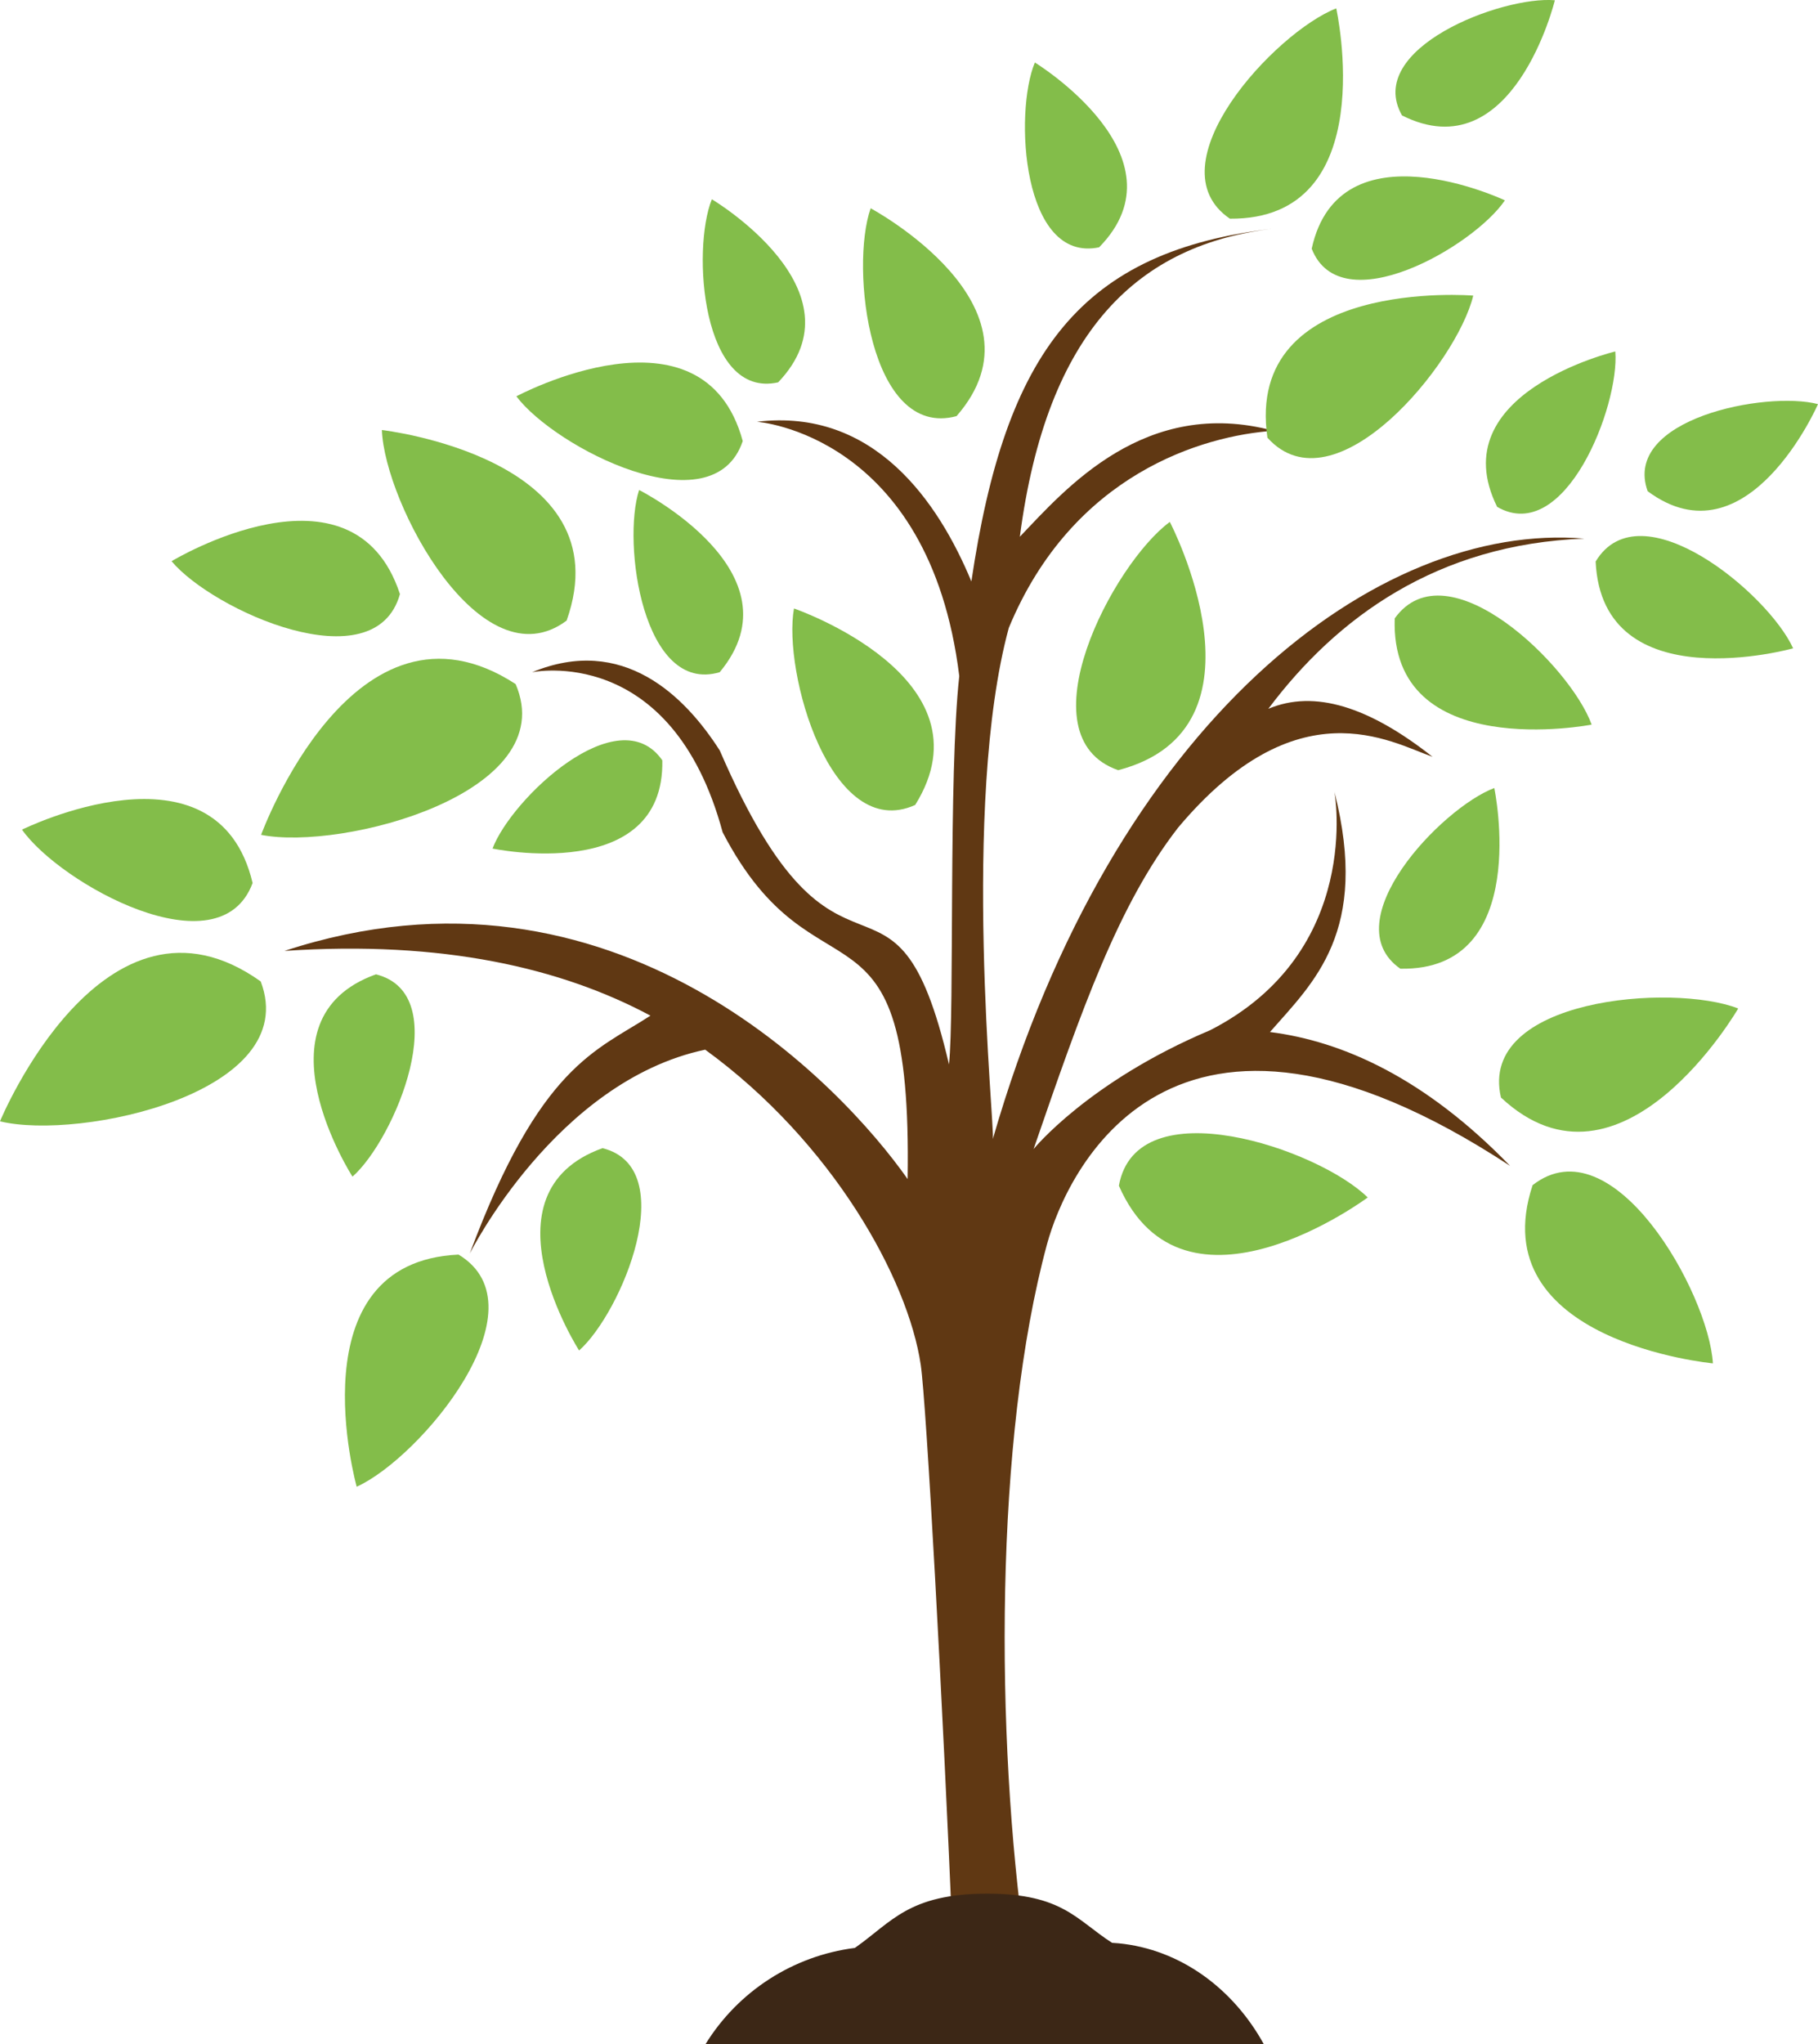<?xml version="1.0" encoding="utf-8"?>
<!-- Generator: Adobe Illustrator 28.3.0, SVG Export Plug-In . SVG Version: 6.00 Build 0)  -->
<svg version="1.1" id="Warstwa_1" xmlns="http://www.w3.org/2000/svg" xmlns:xlink="http://www.w3.org/1999/xlink" x="0px" y="0px"
	 viewBox="0 0 286.65 322.13" style="enable-background:new 0 0 286.65 322.13;" xml:space="preserve">
<style type="text/css">
	.st0{clip-path:url(#SVGID_00000132804421046550504210000003389355543574345869_);}
	.st1{fill:#603813;}
	.st2{fill:#83BD4A;}
	.st3{fill:#3C2716;}
</style>
<g>
	<defs>
		<rect id="SVGID_1_" width="286.65" height="322.13"/>
	</defs>
	<clipPath id="SVGID_00000096056531464701499960000017759956044769655689_">
		<use xlink:href="#SVGID_1_"  style="overflow:visible;"/>
	</clipPath>
	<g id="Group_33" style="clip-path:url(#SVGID_00000096056531464701499960000017759956044769655689_);">
		<path id="Path_115" class="st1" d="M74.07,197.53c0,0,13.56-27.13,37.12-32.13c20.05,14.57,31.99,36.08,33.99,49.68
			c0.88,5.95,3.44,52.74,5.07,91.53c3.81-0.11,7.62,0.02,11.41,0.41c-4.72-33.34-4.89-80.29,3.43-110.98
			c2.94-10.84,19.17-47.63,73.01-12.33c-13.42-13.85-26.41-19.64-37.86-21.09c6.91-7.88,15.74-15.82,10.17-37.84
			c0,0,4.58,25.18-19.59,37.55c-19.21,8.09-27.85,18.73-27.85,18.73c7.57-21.98,13.36-38.51,22.78-50.64
			c18.81-22.41,33.45-13.51,40.12-11.17c-9.99-7.88-18.6-10.63-25.89-7.56c10.79-14.39,26.63-25.95,49.83-26.82
			c-32.48-2.75-74.22,28.54-93.27,94.62c0.38-1.71-5.06-52.66,2.52-80.55c10.07-24.31,30.64-30.3,41.75-31.06
			c-20.24-5.42-32.78,9.12-40.01,16.7c4.26-32.56,18.72-46.15,40.23-48.58c-30.62,3.46-42.5,19.39-47.87,55.62
			c-5.18-12.48-15.32-27.39-33.81-25.16c0,0,27.2,1.91,31.9,40.07c-1.72,15.6-0.74,53.02-1.62,61.2
			c-8.65-37.12-17.09-5.4-36.14-49.47c-5.53-8.65-15.3-18.26-29.6-12.33c0,0,21.98-4.69,30.05,25.21
			c14.81,28.47,29.94,7.02,29.17,54.65c-10.35-14.74-46.22-53.04-98.26-35.95c24.98-1.69,43.73,2.72,57.71,10.2
			C93.99,165.61,85.13,167.85,74.07,197.53"/>
		<path id="Path_116" class="st2" d="M55.58,185.41c0,0-15.97-24.83,3.69-31.88C71.79,156.64,62.27,179.49,55.58,185.41"/>
		<path id="Path_117" class="st2" d="M91.31,212.8c0,0-15.97-24.83,3.69-31.88C107.52,184.04,97.99,206.88,91.31,212.8"/>
		<path id="Path_118" class="st2" d="M41.17,131.55c0,0,14.68-40.3,40.13-23.76C88.7,125.01,53.89,134.09,41.17,131.55"/>
		<path id="Path_119" class="st2" d="M0,176.69c0,0,16.38-39.65,41.11-22.04C47.77,172.18,12.6,179.76,0,176.69"/>
		<path id="Path_120" class="st2" d="M235.61,124.17c0,0,6.06,28.89-14.82,28.47C210.21,145.26,227.26,127.32,235.61,124.17"/>
		<path id="Path_121" class="st2" d="M215.65,188.69c0,0-28.97,21.56-39.23-1.85C179.19,171.3,207.87,181.02,215.65,188.69"/>
		<path id="Path_122" class="st2" d="M125.19,95.88c0,0,31.64,10.88,19.11,30.96C130.97,132.85,123.4,105.83,125.19,95.88"/>
		<path id="Path_123" class="st2" d="M27.05,88.43c0,0,28.63-17.31,36.01,5.18C59.13,107.7,33.54,96.19,27.05,88.43"/>
		<path id="Path_124" class="st2" d="M163.17,9.85c0,0,24.19,14.8,10.13,29.12C161.17,41.51,159.86,17.76,163.17,9.85"/>
		<path id="Path_125" class="st2" d="M81.42,62.45c0,0,29.49-15.8,35.69,7.05C112.45,83.36,87.5,70.54,81.42,62.45"/>
		<path id="Path_126" class="st2" d="M210.69,1.32c0,0,7.4,33.34-16.77,33.14C181.58,26.06,201.06,5.07,210.69,1.32"/>
		<path id="Path_127" class="st2" d="M254.69,55.38c0,0-27.53,6.55-18.63,24.49C246.78,86.04,255.38,63.91,254.69,55.38"/>
		<path id="Path_128" class="st2" d="M282.73,102.16c0,0-30.12,8.43-31.14-13.68C258.65,76.77,278.82,93.54,282.73,102.16"/>
		<path id="Path_129" class="st2" d="M3.47,130.73c0,0,30.76-15.22,36.36,8.41C34.6,153.2,9.44,139.22,3.47,130.73"/>
		<path id="Path_130" class="st2" d="M60.21,67.76c0,0,38.23,4.37,29.13,30.03C75.86,107.85,60.67,79.39,60.21,67.76"/>
		<path id="Path_131" class="st2" d="M100.77,77.21c0,0,25.77,13.01,12.71,28.71C101.38,109.51,98.07,85.52,100.77,77.21"/>
		<path id="Path_132" class="st2" d="M274.07,158.91c0,0-18.42,31.79-37.41,14.03C233,157.31,263.72,154.87,274.07,158.91"/>
		<path id="Path_133" class="st2" d="M250.96,114.18c0,0-31.84,6.2-31.05-16.74C228.19,85.93,247.64,104.95,250.96,114.18"/>
		<path id="Path_134" class="st2" d="M77.66,133.71c0,0,27.15,5.72,26.77-13.9C97.51,109.86,80.62,125.86,77.66,133.71"/>
		<path id="Path_135" class="st2" d="M286.65,63.68c0,0-11.1,25.42-26.86,13.72C255.7,65.99,278.54,61.54,286.65,63.68"/>
		<path id="Path_136" class="st2" d="M245.16,0.04c0,0-6.56,26.96-24.1,18.15C215.07,7.64,236.79-0.67,245.16,0.04"/>
		<path id="Path_137" class="st2" d="M112.24,31.4c0,0,24.26,14.42,10.45,28.85C110.65,62.92,109.04,39.31,112.24,31.4"/>
		<path id="Path_138" class="st2" d="M270.08,214.83c0,0-36.59-3.39-28.43-28.08C254.31,176.87,269.41,203.73,270.08,214.83"/>
		<path id="Path_139" class="st2" d="M56.24,234.27c0,0-9.91-35.38,16.06-36.58C86.06,205.98,66.37,229.68,56.24,234.27"/>
		<path id="Path_140" class="st2" d="M237.28,31.57c0,0-26.1-12.34-30.46,7.62C211.43,50.94,232.39,38.8,237.28,31.57"/>
		<path id="Path_141" class="st2" d="M232.29,46.58c0,0-36.13-3-32.45,22.39C210.44,80.74,229.73,57.24,232.29,46.58"/>
		<path id="Path_142" class="st2" d="M137.28,32.82c0,0,28.73,15.39,13.54,32.75C137.07,69.27,134,42.11,137.28,32.82"/>
		<path id="Path_143" class="st2" d="M184.45,82.24c0,0,17.02,32.56-8.14,39.12C161.14,116.09,175.5,88.82,184.45,82.24"/>
		<path id="Path_144" class="st3" d="M199.28,322.13c-4.81-8.76-13.17-14.99-22.95-15.92c-0.33-0.03-0.65-0.05-0.98-0.07
			c-5.6-3.58-7.8-7.75-19.68-7.75c-12.41,0-15.07,4.48-20.88,8.55c-9.74,1.24-18.4,6.82-23.56,15.18H199.28z"/>
	</g>
</g>
</svg>
